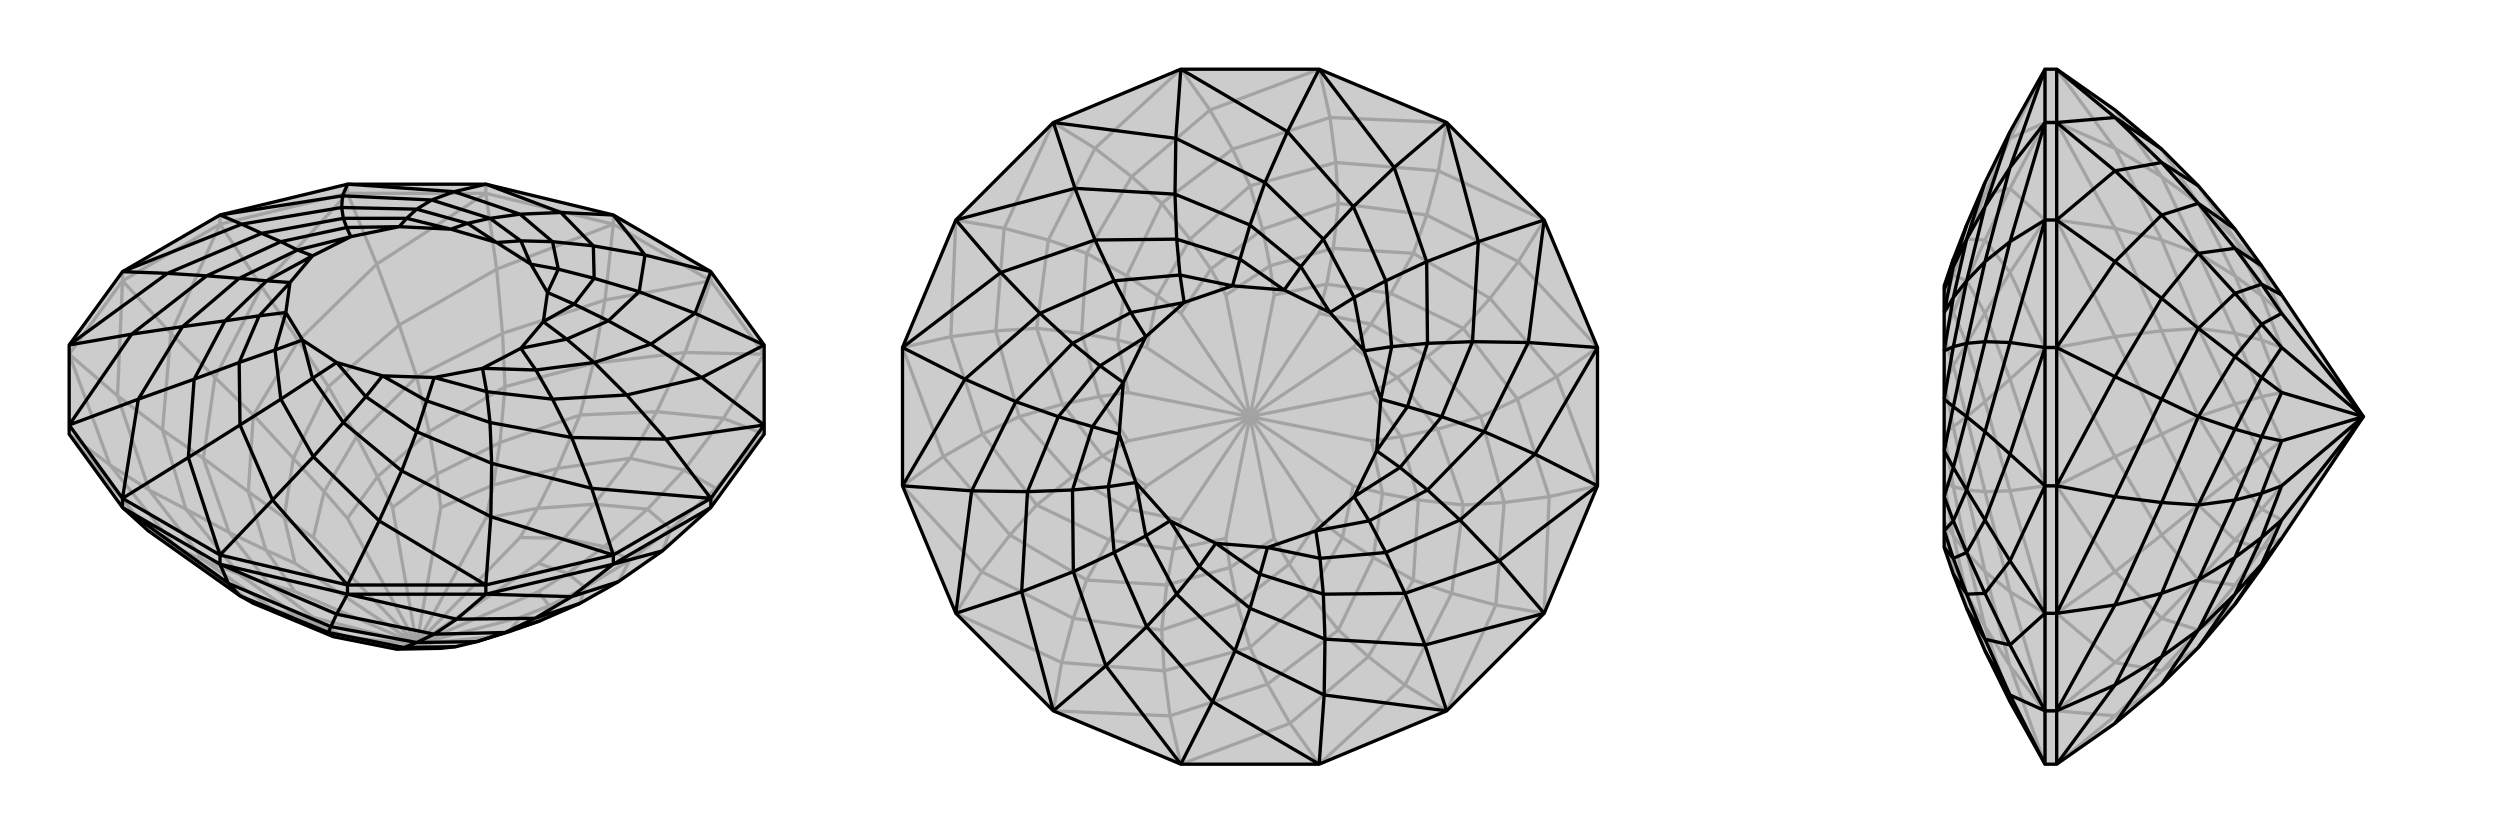 <svg xmlns="http://www.w3.org/2000/svg" viewBox="0 0 3000 1000">
    <g stroke="currentColor" stroke-width="4" fill="none" transform="translate(0 -1)">
        <path fill="currentColor" stroke="none" fill-opacity=".2" d="M83,522L83,511L83,415L147,327L264,259L417,222L583,222L736,259L853,327L917,415L917,511L917,522L853,610L795,662L742,699L696,725L648,746L611,759L572,771L547,777L529,779L476,780L400,765L304,725L288,716L178,638L147,610z" />
<path stroke-opacity=".2" d="M147,338L147,327M264,270L264,259M417,233L417,222M583,233L583,222M736,270L736,259M853,338L853,327M83,426L147,338M264,270L147,338M264,270L417,233M417,233L583,233M583,233L736,270M853,338L736,270M853,338L917,426M83,522L178,638M83,522L132,559M83,426L132,559M83,426L141,476M147,338L141,476M147,338L205,401M264,270L205,401M264,270L314,345M417,233L314,345M417,233L452,318M583,233L452,318M583,233L596,324M736,270L596,324M736,270L726,361M853,338L726,361M853,338L822,424M917,426L822,424M917,426L868,503M917,522L868,503M917,522L859,587M853,610L859,587M178,638L212,659M132,559L212,659M132,559L179,589M141,476L179,589M141,476L195,517M205,401L195,517M205,401L258,454M314,345L258,454M314,345L358,410M452,318L358,410M452,318L479,391M596,324L479,391M596,324L603,401M726,361L603,401M726,361L712,437M822,424L712,437M822,424L788,495M868,503L788,495M868,503L821,565M859,587L821,565M859,587L805,636M795,662L805,636M212,659L304,725M212,659L244,673M179,589L244,673M179,589L223,612M195,517L223,612M195,517L244,551M258,454L244,551M258,454L304,499M358,410L304,499M358,410L394,465M479,391L394,465M479,391L500,453M603,401L500,453M603,401L606,465M712,437L606,465M712,437L696,499M788,495L696,499M788,495L756,551M821,565L756,551M821,565L777,612M805,636L777,612M805,636L756,673M742,699L756,673M244,673L331,734M244,673L287,690M223,612L287,690M223,612L275,640M244,551L275,640M244,551L298,591M304,499L298,591M304,499L352,551M394,465L352,551M394,465L428,525M500,453L428,525M500,453L515,519M606,465L515,519M606,465L600,532M696,499L600,532M696,499L669,563M756,551L669,563M756,551L713,606M777,612L713,606M777,612L725,657M756,673L725,657M756,673L702,706M696,725L702,706M304,725L331,734M287,690L355,739M287,690L323,702M275,640L323,702M275,640L319,661M298,591L319,661M298,591L341,622M352,551L341,622M352,551L389,591M428,525L389,591M428,525L453,573M515,519L453,573M515,519L524,570M600,532L524,570M600,532L592,583M669,563L592,583M669,563L645,611M713,606L645,611M713,606L677,647M725,657L677,647M725,657L681,689M702,706L681,689M702,706L659,728M648,746L659,728M400,765L408,766M331,734L355,739M331,734L408,766M323,702L376,742M323,702L354,711M319,661L354,711M319,661L354,677M354,711L500,774M341,622L354,677M341,622L376,646M354,677L500,774M389,591L376,646M389,591L417,623M500,774L376,646M453,573L417,623M453,573L471,610M500,774L417,623M524,570L471,610M524,570L529,610M500,774L471,610M592,583L529,610M592,583L583,623M500,774L529,610M645,611L583,623M645,611L624,646M500,774L583,623M677,647L624,646M677,647L646,677M500,774L624,646M681,689L646,677M681,689L646,711M500,774L646,677M659,728L646,711M659,728L624,742M500,774L646,711M611,759L624,742M611,759L583,766M500,774L624,742M547,777L583,766M500,774L583,766M476,780L471,779M500,774L529,779M408,766L471,779M408,766L417,766M500,774L471,779M355,739L376,742M355,739L417,766M500,774L376,742M500,774L417,766" />
<path d="M83,522L83,511L83,415L147,327L264,259L417,222L583,222L736,259L853,327L917,415L917,511L917,522L853,610L795,662L742,699L696,725L648,746L611,759L572,771L547,777L529,779L476,780L400,765L304,725L288,716L178,638L147,610z" />
<path d="M147,610L147,599M853,610L853,599M736,678L736,667M583,714L583,703M264,678L264,667M417,714L417,703M147,610L264,678M736,678L853,610M736,678L583,714M583,714L417,714M417,714L264,678M147,610L274,701M736,678L795,662M736,678L686,717M583,714L686,717M583,714L548,744M417,714L548,744M417,714L404,738M264,678L274,701M264,678L404,738M686,717L742,699M686,717L642,743M548,744L642,743M548,744L521,762M404,738L521,762M404,738L397,753M274,701L288,716M274,701L397,753M642,743L696,725M642,743L606,760M521,762L606,760M521,762L500,772M397,753L500,772M397,753L394,760M288,716L394,760M606,760L648,746M606,760L572,771M500,772L572,771M500,772L485,778M394,760L485,778M394,760L400,765M485,778L547,777M485,778L476,780M264,667L147,599M264,667L417,703M417,703L583,703M583,703L736,667M853,599L736,667M853,599L917,511M83,511L147,599M264,667L226,550M264,667L327,601M417,703L327,601M417,703L455,626M583,703L455,626M583,703L589,621M736,667L589,621M736,667L710,587M853,599L710,587M853,599L799,528M917,511L799,528M917,511L842,454M917,415L842,454M917,415L834,377M853,327L834,377M853,327L774,307M736,259L774,307M736,259L673,256M583,222L673,256M583,222L545,231M417,222L545,231M417,222L411,236M264,259L411,236M264,259L290,270M147,327L290,270M147,327L201,329M83,415L201,329M83,415L158,402M83,511L158,402M83,511L166,480M147,599L226,550M147,599L166,480M327,601L288,511M327,601L376,549M455,626L376,549M455,626L482,566M589,621L482,566M589,621L590,557M710,587L590,557M710,587L686,526M799,528L686,526M799,528L752,475M842,454L752,475M842,454L781,414M834,377L781,414M834,377L767,351M774,307L767,351M774,307L712,296M673,256L712,296M673,256L624,258M545,231L624,258M545,231L518,241M411,236L518,241M411,236L410,250M290,270L410,250M290,270L314,281M201,329L314,281M201,329L248,332M158,402L248,332M158,402L219,393M166,480L219,393M166,480L233,456M226,550L288,511M226,550L233,456M376,549L337,480M376,549L412,508M482,566L412,508M482,566L500,519M590,557L500,519M590,557L588,508M686,526L588,508M686,526L663,480M752,475L663,480M752,475L713,436M781,414L713,436M781,414L730,386M767,351L730,386M767,351L713,335M712,296L713,335M712,296L663,291M624,258L663,291M624,258L588,263M518,241L588,263M518,241L500,252M410,250L500,252M410,250L412,263M314,281L412,263M314,281L337,291M248,332L337,291M248,332L287,335M219,393L287,335M219,393L270,386M233,456L270,386M233,456L287,436M288,511L337,480M288,511L287,436M412,508L375,455M412,508L439,477M500,519L439,477M500,519L512,482M588,508L512,482M588,508L584,471M663,480L584,471M663,480L643,445M713,436L643,445M713,436L680,408M730,386L680,408M730,386L689,366M713,335L689,366M713,335L670,324M663,291L670,324M663,291L625,290M588,263L625,290M588,263L561,269M500,252L561,269M500,252L488,263M412,263L488,263M412,263L416,274M337,291L416,274M337,291L357,301M287,335L357,301M287,335L320,338M270,386L320,338M270,386L311,380M287,436L311,380M287,436L330,421M337,480L375,455M337,480L330,421M439,477L404,436M439,477L459,452M512,482L459,452M512,482L521,454M584,471L521,454M584,471L579,443M643,445L579,443M643,445L625,419M680,408L625,419M680,408L652,387M689,366L652,387M689,366L657,352M670,324L657,352M670,324L637,318M625,290L637,318M625,290L596,292M561,269L596,292M561,269L541,276M488,263L541,276M488,263L479,273M416,274L479,273M416,274L421,285M357,301L421,285M357,301L375,308M320,338L375,308M320,338L348,340M311,380L348,340M311,380L343,376M330,421L343,376M330,421L363,409M375,455L404,436M375,455L363,409M459,452L404,436M459,452L521,454M521,454L579,443M579,443L625,419M625,419L652,387M652,387L657,352M657,352L637,318M637,318L596,292M596,292L541,276M541,276L479,273M479,273L421,285M421,285L375,308M375,308L348,340M348,340L343,376M343,376L363,409M404,436L363,409" />
    </g>
    <g stroke="currentColor" stroke-width="4" fill="none" transform="translate(1000 0)">
        <path fill="currentColor" stroke="none" fill-opacity=".2" d="M736,853L853,736L917,583L917,417L853,264L736,147L583,83L417,83L264,147L147,264L83,417L83,583L147,736L264,853L417,917L583,917z" />
<path stroke-opacity=".2" d="M417,917L548,868M417,917L404,859M264,853L404,859M264,853L274,795M147,736L274,795M147,736L178,686M83,583L178,686M83,583L132,548M83,417L132,548M83,417L141,404M147,264L141,404M147,264L205,274M264,147L205,274M264,147L314,178M417,83L314,178M417,83L452,132M583,83L452,132M583,83L596,141M736,147L596,141M736,147L726,205M853,264L726,205M853,264L822,314M917,417L822,314M917,417L868,452M917,583L868,452M917,583L859,596M853,736L859,596M853,736L795,726M736,853L795,726M736,853L686,822M583,917L548,868M583,917L686,822M404,859L521,821M404,859L397,805M274,795L397,805M274,795L288,742M178,686L288,742M178,686L212,642M132,548L212,642M132,548L179,521M141,404L179,521M141,404L195,397M205,274L195,397M205,274L258,288M314,178L258,288M314,178L358,212M452,132L358,212M452,132L479,179M596,141L479,179M596,141L603,195M726,205L603,195M726,205L712,258M822,314L712,258M822,314L788,358M868,452L788,358M868,452L821,479M859,596L821,479M859,596L805,603M795,726L805,603M795,726L742,712M686,822L742,712M686,822L642,788M548,868L521,821M548,868L642,788M397,805L500,777M397,805L394,756M288,742L394,756M288,742L304,696M212,642L304,696M212,642L244,606M179,521L244,606M179,521L223,500M195,397L223,500M195,397L244,394M258,288L244,394M258,288L304,304M358,212L304,304M358,212L394,244M479,179L394,244M479,179L500,223M603,195L500,223M603,195L606,244M712,258L606,244M712,258L696,304M788,358L696,304M788,358L756,394M821,479L756,394M821,479L777,500M805,603L777,500M805,603L756,606M742,712L756,606M742,712L696,696M642,788L696,696M642,788L606,756M521,821L500,777M521,821L606,756M394,756L485,725M394,756L400,702M304,696L400,702M304,696L331,648M244,606L331,648M244,606L287,572M223,500L287,572M223,500L275,485M244,394L275,485M244,394L298,400M304,304L298,400M304,304L352,331M394,244L352,331M394,244L428,287M500,223L428,287M500,223L515,275M606,244L515,275M606,244L600,298M696,304L600,298M696,304L669,352M756,394L669,352M756,394L713,428M777,500L713,428M777,500L725,515M756,606L725,515M756,606L702,600M696,696L702,600M696,696L648,669M606,756L648,669M606,756L572,713M500,777L485,725M500,777L572,713M400,702L476,681M400,702L408,659M331,648L408,659M331,648L355,611M287,572L355,611M287,572L323,547M275,485L323,547M275,485L319,476M298,400L319,476M298,400L341,408M352,331L341,408M352,331L389,355M428,287L389,355M428,287L453,323M515,275L453,323M515,275L524,319M600,298L524,319M600,298L592,341M669,352L592,341M669,352L645,389M713,428L645,389M713,428L677,453M725,515L677,453M725,515L681,524M702,600L681,524M702,600L659,592M648,669L659,592M648,669L611,645M572,713L611,645M572,713L547,677M485,725L476,681M485,725L547,677M408,659L471,646M408,659L417,624M355,611L417,624M355,611L376,583M417,624L500,500M323,547L376,583M323,547L354,529M376,583L500,500M319,476L354,529M319,476L354,471M500,500L354,529M341,408L354,471M341,408L376,417M500,500L354,471M389,355L376,417M389,355L417,376M500,500L376,417M453,323L417,376M453,323L471,354M500,500L417,376M524,319L471,354M524,319L529,354M500,500L471,354M592,341L529,354M592,341L583,376M500,500L529,354M645,389L583,376M645,389L624,417M500,500L583,376M677,453L624,417M677,453L646,471M500,500L624,417M681,524L646,471M681,524L646,529M500,500L646,471M659,592L646,529M659,592L624,583M500,500L646,529M611,645L624,583M611,645L583,624M500,500L624,583M547,677L583,624M547,677L529,646M500,500L583,624M476,681L471,646M476,681L529,646M500,500L471,646M500,500L529,646" />
<path d="M736,853L853,736L917,583L917,417L853,264L736,147L583,83L417,83L264,147L147,264L83,417L83,583L147,736L264,853L417,917L583,917z" />
<path d="M583,917L455,842M583,917L589,834M736,853L589,834M736,853L710,774M853,736L710,774M853,736L799,673M917,583L799,673M917,583L842,545M917,417L842,545M917,417L834,411M853,264L834,411M853,264L774,290M736,147L774,290M736,147L673,201M583,83L673,201M583,83L545,158M417,83L545,158M417,83L411,166M264,147L411,166M264,147L290,226M147,264L290,226M147,264L201,327M83,417L201,327M83,417L158,455M83,583L158,455M83,583L166,589M147,736L166,589M147,736L226,710M264,853L226,710M264,853L327,799M417,917L455,842M417,917L327,799M589,834L482,781M589,834L590,767M710,774L590,767M710,774L686,712M799,673L686,712M799,673L752,624M842,545L752,624M842,545L781,518M834,411L781,518M834,411L767,410M774,290L767,410M774,290L712,314M673,201L712,314M673,201L624,248M545,158L624,248M545,158L518,219M411,166L518,219M411,166L410,233M290,226L410,233M290,226L314,288M201,327L314,288M201,327L248,376M158,455L248,376M158,455L219,482M166,589L219,482M166,589L233,590M226,710L233,590M226,710L288,686M327,799L288,686M327,799L376,752M455,842L482,781M455,842L376,752M590,767L500,730M590,767L588,713M686,712L588,713M686,712L663,663M752,624L663,663M752,624L713,588M781,518L713,588M781,518L730,500M767,410L730,500M767,410L713,412M712,314L713,412M712,314L663,337M624,248L663,337M624,248L588,287M518,219L588,287M518,219L500,270M410,233L500,270M410,233L412,287M314,288L412,287M314,288L337,337M248,376L337,337M248,376L287,412M219,482L287,412M219,482L270,500M233,590L270,500M233,590L287,588M288,686L287,588M288,686L337,663M376,752L337,663M376,752L412,713M482,781L500,730M482,781L412,713M588,713L512,689M588,713L584,670M663,663L584,670M663,663L643,625M713,588L643,625M713,588L680,561M730,500L680,561M730,500L689,488M713,412L689,488M713,412L670,416M663,337L670,416M663,337L625,357M588,287L625,357M588,287L561,320M500,270L561,320M500,270L488,311M412,287L488,311M412,287L416,330M337,337L416,330M337,337L357,375M287,412L357,375M287,412L320,439M270,500L320,439M270,500L311,512M287,588L311,512M287,588L330,584M337,663L330,584M337,663L375,643M412,713L375,643M412,713L439,680M500,730L512,689M500,730L439,680M584,670L521,657M584,670L579,637M643,625L579,637M643,625L625,596M680,561L625,596M680,561L652,541M689,488L652,541M689,488L657,479M670,416L657,479M670,416L637,421M625,357L637,421M625,357L596,375M561,320L596,375M561,320L541,348M488,311L541,348M488,311L479,343M416,330L479,343M416,330L421,363M357,375L421,363M357,375L375,404M320,439L375,404M320,439L348,459M311,512L348,459M311,512L343,521M330,584L343,521M330,584L363,579M375,643L363,579M375,643L404,625M439,680L404,625M439,680L459,652M512,689L521,657M512,689L459,652M579,637L521,657M579,637L625,596M625,596L652,541M652,541L657,479M657,479L637,421M637,421L596,375M596,375L541,348M541,348L479,343M479,343L421,363M421,363L375,404M375,404L348,459M348,459L343,521M343,521L363,579M363,579L404,625M404,625L459,652M521,657L459,652" />
    </g>
    <g stroke="currentColor" stroke-width="4" fill="none" transform="translate(2000 0)">
        <path fill="currentColor" stroke="none" fill-opacity=".2" d="M538,132L594,179L638,223L682,275L714,319L738,354L836,500L738,646L714,681L682,725L638,777L594,821L538,868L468,917L454,917L412,842L382,781L360,730L344,689L333,657L333,657L333,637L333,596L333,541L333,479L333,421L333,375L333,348L333,343L333,343L344,311L360,270L382,219L412,158L454,83L468,83z" />
<path stroke-opacity=".2" d="M468,853L454,853M468,736L454,736M468,583L454,583M468,417L454,417M468,264L454,264M468,147L454,147M468,917L468,853M468,853L468,736M468,736L468,583M468,417L468,583M468,417L468,264M468,264L468,147M468,147L468,83M468,917L538,859M468,853L538,859M468,853L538,795M468,736L538,795M468,736L538,686M468,583L538,686M468,583L538,548M468,417L538,548M468,417L538,404M468,264L538,404M468,264L538,274M468,147L538,274M468,147L538,178M468,83L538,178M538,859L594,821M538,859L594,805M538,795L594,805M538,795L594,742M538,686L594,742M538,686L594,642M538,548L594,642M538,548L594,521M538,404L594,521M538,404L594,397M538,274L594,397M538,274L594,288M538,178L594,288M538,178L594,212M538,132L594,212M594,805L638,777M594,805L638,756M594,742L638,756M594,742L638,696M594,642L638,696M594,642L638,606M594,521L638,606M594,521L638,500M594,397L638,500M594,397L638,394M594,288L638,394M594,288L638,304M594,212L638,304M594,212L638,244M594,179L638,244M638,756L682,725M638,756L682,702M638,696L682,702M638,696L682,648M638,606L682,648M638,606L682,572M638,500L682,572M638,500L682,485M638,394L682,485M638,394L682,400M638,304L682,400M638,304L682,331M638,244L682,331M638,244L682,287M638,223L682,287M682,702L714,681M682,702L714,659M682,648L714,659M682,648L714,611M682,572L714,611M682,572L714,547M682,485L714,547M682,485L714,476M682,400L714,476M682,400L714,408M682,331L714,408M682,331L714,355M682,287L714,355M682,287L714,323M682,275L714,323M714,659L738,646M714,659L738,624M714,611L738,624M714,611L738,583M738,624L836,500M714,547L738,583M714,547L738,529M738,583L836,500M714,476L738,529M714,476L738,471M836,500L738,529M714,408L738,471M714,408L738,417M836,500L738,471M714,355L738,417M714,355L738,376M836,500L738,417M714,323L738,376M714,323L738,354M836,500L738,376M454,83L454,147M454,147L454,264M454,264L454,417M454,583L454,417M454,583L454,736M454,736L454,853M454,853L454,917M454,83L412,166M454,147L412,166M454,147L412,226M454,264L412,226M454,264L412,327M454,417L412,327M454,417L412,455M454,583L412,455M454,583L412,589M454,736L412,589M454,736L412,710M454,853L412,710M454,853L412,799M454,917L412,799M412,166L382,219M412,166L382,233M412,226L382,233M412,226L382,288M412,327L382,288M412,327L382,376M412,455L382,376M412,455L382,482M412,589L382,482M412,589L382,590M412,710L382,590M412,710L382,686M412,799L382,686M412,799L382,752M412,842L382,752M382,233L360,270M382,233L360,287M382,288L360,287M382,288L360,337M382,376L360,337M382,376L360,412M382,482L360,412M382,482L360,500M382,590L360,500M382,590L360,588M382,686L360,588M382,686L360,663M382,752L360,663M382,752L360,713M382,781L360,713M360,287L344,311M360,287L344,330M360,337L344,330M360,337L344,375M360,412L344,375M360,412L344,439M360,500L344,439M360,500L344,512M360,588L344,512M360,588L344,584M360,663L344,584M360,663L344,643M360,713L344,643M360,713L344,680M360,730L344,680M344,330L333,343M344,330L333,363M344,375L333,363M344,375L333,404M344,439L333,404M344,439L333,459M344,512L333,459M344,512L333,521M344,584L333,521M344,584L333,579M344,643L333,579M344,643L333,625M344,680L333,625M344,680L333,652M344,689L333,652" />
<path d="M538,132L594,179L638,223L682,275L714,319L738,354L836,500L738,646L714,681L682,725L638,777L594,821L538,868L468,917L454,917L412,842L382,781L360,730L344,689L333,657L333,657L333,637L333,596L333,541L333,479L333,421L333,375L333,348L333,343L333,343L344,311L360,270L382,219L412,158L454,83L468,83z" />
<path d="M468,147L454,147M468,264L454,264M468,417L454,417M468,583L454,583M468,736L454,736M468,853L454,853M468,83L468,147M468,147L468,264M468,264L468,417M468,583L468,417M468,583L468,736M468,736L468,853M468,853L468,917M468,83L538,141M468,147L538,141M468,147L538,205M468,264L538,205M468,264L538,314M468,417L538,314M468,417L538,452M468,583L538,452M468,583L538,596M468,736L538,596M468,736L538,726M468,853L538,726M468,853L538,822M468,917L538,822M538,141L594,179M538,141L594,195M538,205L594,195M538,205L594,258M538,314L594,258M538,314L594,358M538,452L594,358M538,452L594,479M538,596L594,479M538,596L594,603M538,726L594,603M538,726L594,712M538,822L594,712M538,822L594,788M538,868L594,788M594,195L638,223M594,195L638,244M594,258L638,244M594,258L638,304M594,358L638,304M594,358L638,394M594,479L638,394M594,479L638,500M594,603L638,500M594,603L638,606M594,712L638,606M594,712L638,696M594,788L638,696M594,788L638,756M594,821L638,756M638,244L682,275M638,244L682,298M638,304L682,298M638,304L682,352M638,394L682,352M638,394L682,428M638,500L682,428M638,500L682,515M638,606L682,515M638,606L682,600M638,696L682,600M638,696L682,669M638,756L682,669M638,756L682,713M638,777L682,713M682,298L714,319M682,298L714,341M682,352L714,341M682,352L714,389M682,428L714,389M682,428L714,453M682,515L714,453M682,515L714,524M682,600L714,524M682,600L714,592M682,669L714,592M682,669L714,645M682,713L714,645M682,713L714,677M682,725L714,677M714,341L738,354M714,341L738,376M714,389L738,376M714,389L738,417M836,500L738,376M714,453L738,417M714,453L738,471M836,500L738,417M714,524L738,471M714,524L738,529M836,500L738,471M714,592L738,529M714,592L738,583M836,500L738,529M714,645L738,583M714,645L738,624M836,500L738,583M714,677L738,624M714,677L738,646M836,500L738,624M454,917L454,853M454,853L454,736M454,736L454,583M454,417L454,583M454,417L454,264M454,264L454,147M454,147L454,83M454,917L412,834M454,853L412,834M454,853L412,774M454,736L412,774M454,736L412,673M454,583L412,673M454,583L412,545M454,417L412,545M454,417L412,411M454,264L412,411M454,264L412,290M454,147L412,290M454,147L412,201M454,83L412,201M412,834L382,781M412,834L382,767M412,774L382,767M412,774L382,712M412,673L382,712M412,673L382,624M412,545L382,624M412,545L382,518M412,411L382,518M412,411L382,410M412,290L382,410M412,290L382,314M412,201L382,314M412,201L382,248M412,158L382,248M382,767L360,730M382,767L360,713M382,712L360,713M382,712L360,663M382,624L360,663M382,624L360,588M382,518L360,588M382,518L360,500M382,410L360,500M382,410L360,412M382,314L360,412M382,314L360,337M382,248L360,337M382,248L360,287M382,219L360,287M360,713L344,689M360,713L344,670M360,663L344,670M360,663L344,625M360,588L344,625M360,588L344,561M360,500L344,561M360,500L344,488M360,412L344,488M360,412L344,416M360,337L344,416M360,337L344,357M360,287L344,357M360,287L344,320M360,270L344,320M344,670L333,657M344,670L333,637M344,625L333,637M344,625L333,596M344,561L333,596M344,561L333,541M344,488L333,541M344,488L333,479M344,416L333,479M344,416L333,421M344,357L333,421M344,357L333,375M344,320L333,375M344,320L333,348M344,311L333,348" />
    </g>
</svg>